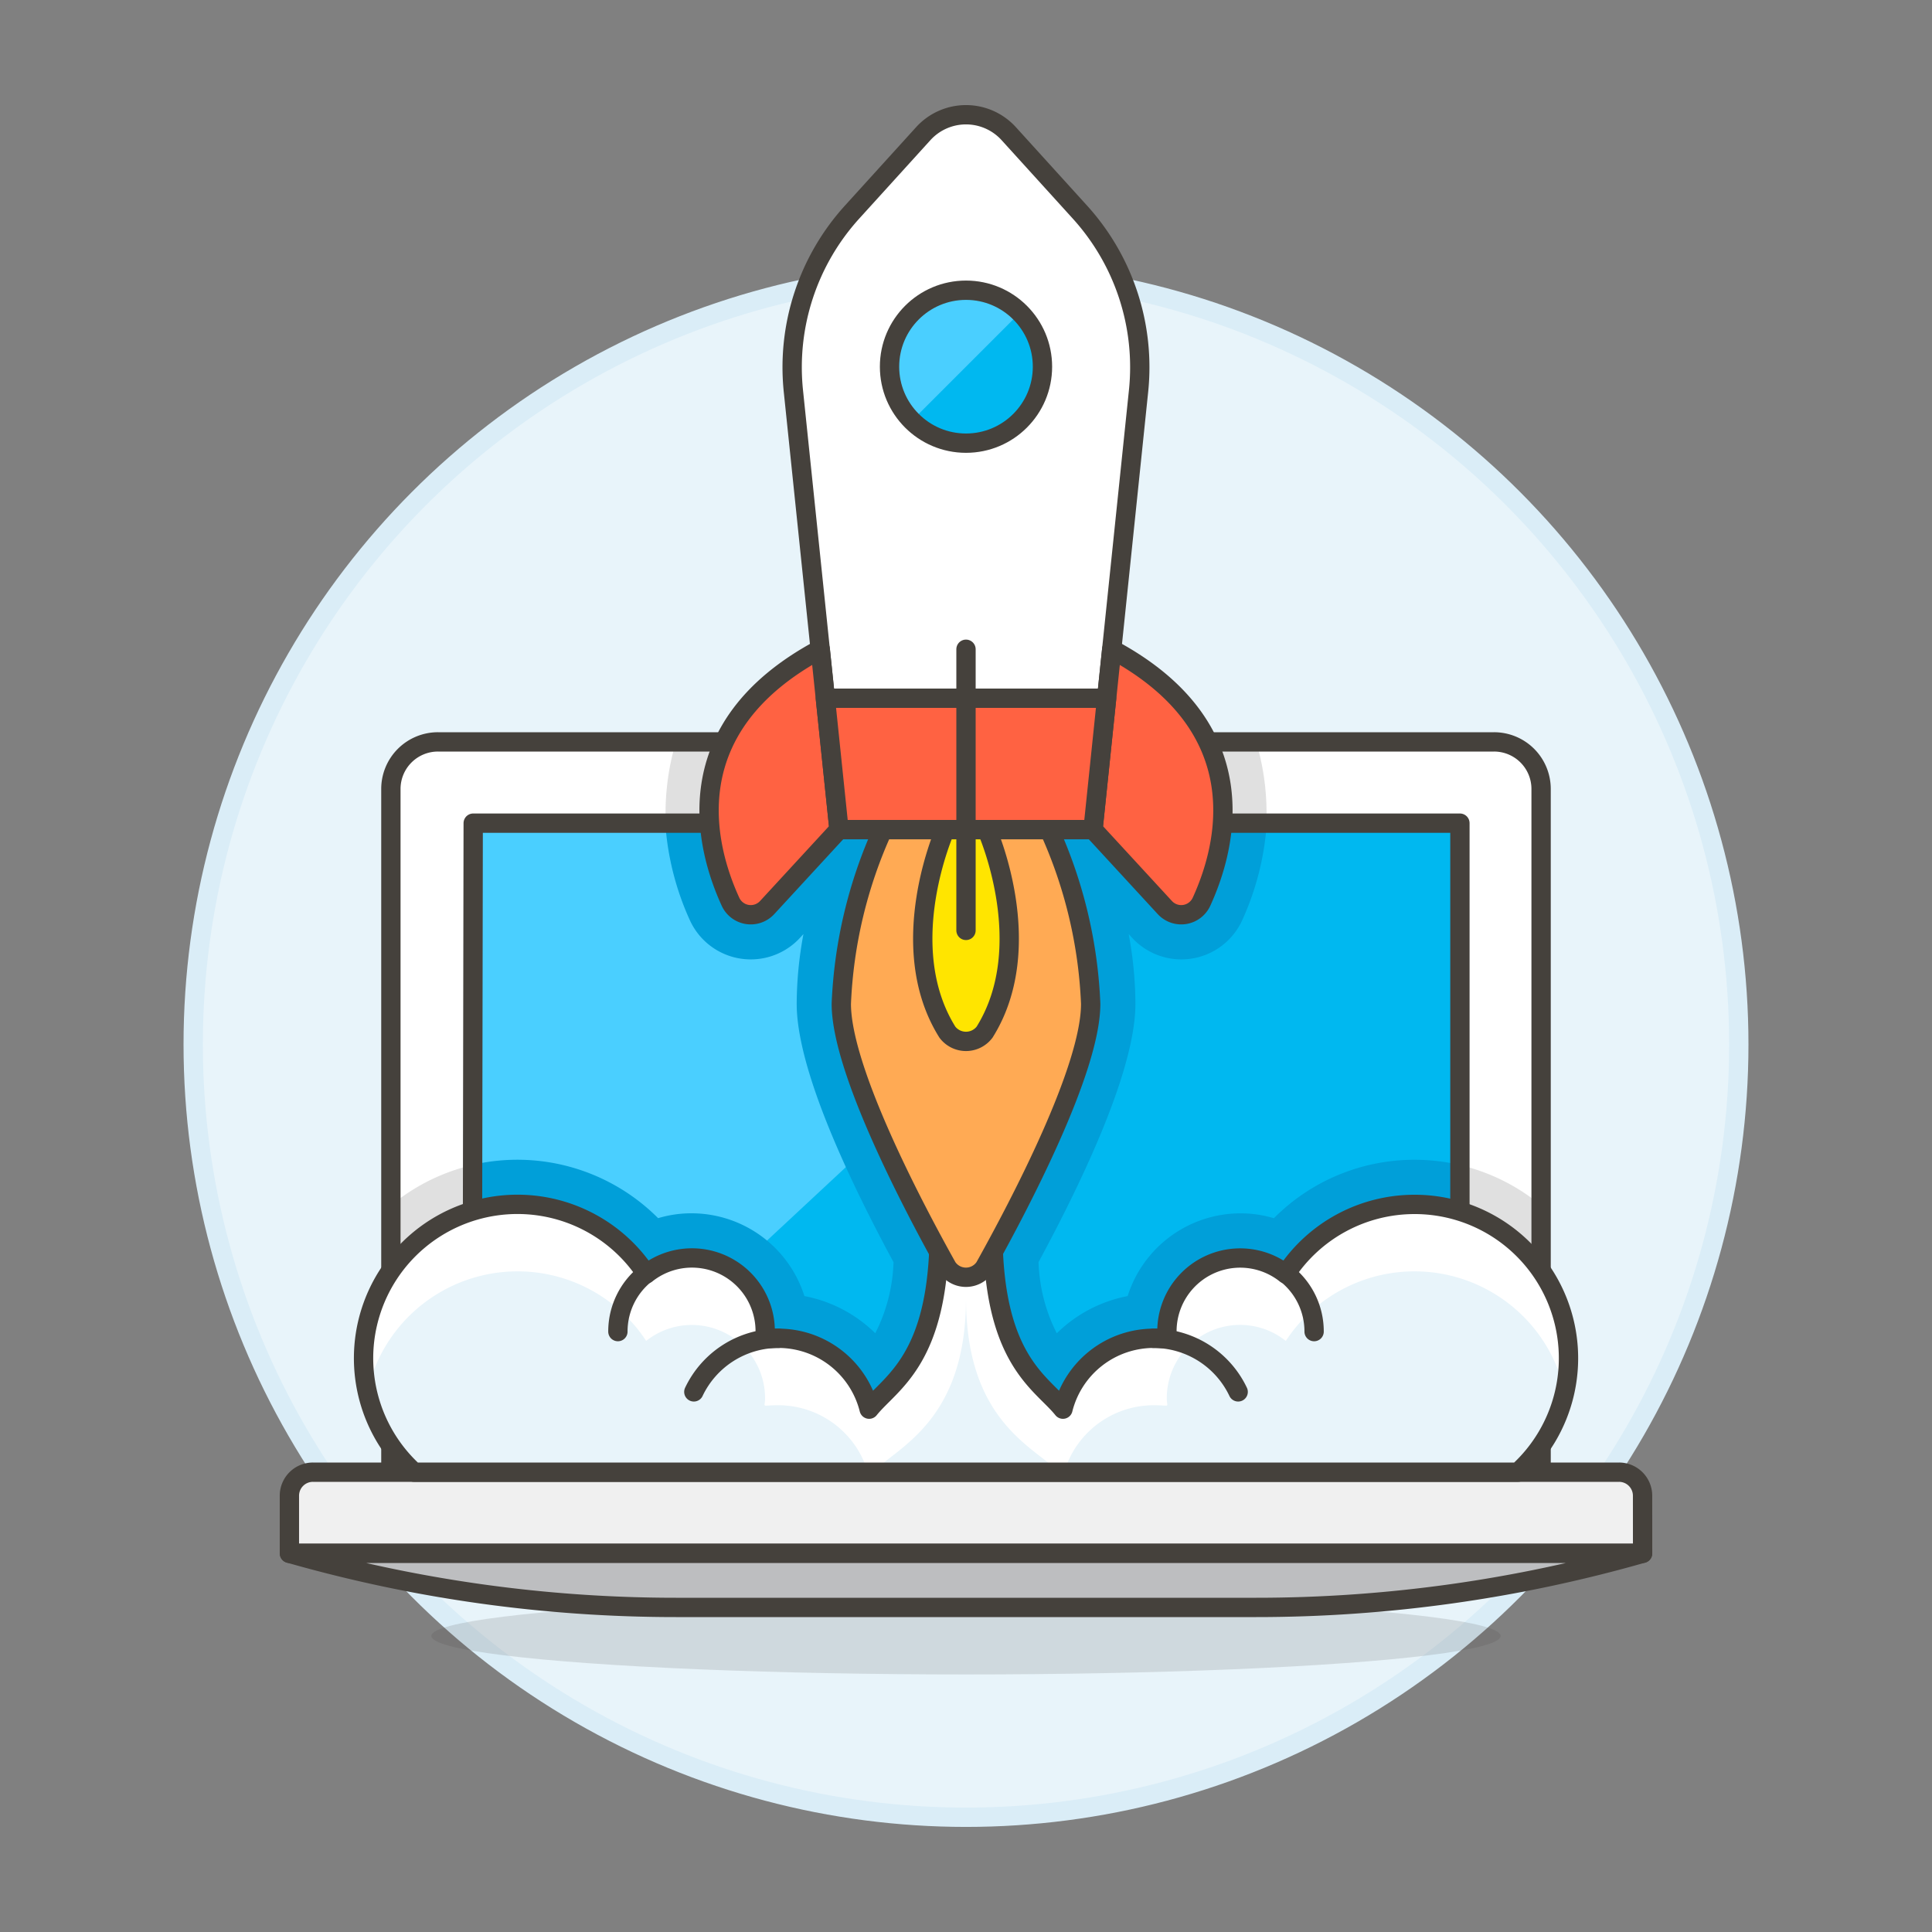<?xml version="1.0" encoding="UTF-8"?> <svg xmlns="http://www.w3.org/2000/svg" viewBox="0 0 100 100"><rect x="0" y="0" width="100" height="100" fill="#808080" stroke="none"/><defs><style> .a, .k { fill: #e8f4fa; } .a { stroke: #daedf7; stroke-miterlimit: 10; } .b { fill: #45413c; opacity: 0.15; } .c, .n { fill: #fff; } .d { fill: #e0e0e0; } .e { fill: none; } .e, .i, .j, .l, .m, .n, .o { stroke: #45413c; stroke-linecap: round; stroke-linejoin: round; } .f { fill: #00b8f0; } .g { fill: #4acfff; } .h { fill: #009fd9; } .i { fill: #f0f0f0; } .j { fill: #bdbec0; } .l { fill: #ffaa54; } .m { fill: #ffe500; } .o { fill: #ff6242; } </style></defs><title>app-launch-laptop--software-app-launch-rocket-startup-laptop-RELEASE-BETA-STABLE-VERSION</title><g><circle class="a" cx="50" cy="54.061" r="40"></circle><g><ellipse class="b" cx="50" cy="84.677" rx="27.67" ry="1.992"></ellipse><g><path class="c" d="M77.331,38.4H22.669a2.436,2.436,0,0,0-2.437,2.436V76.2H79.767V40.84A2.435,2.435,0,0,0,77.331,38.4Z"></path><path class="d" d="M79.767,62.394a10.266,10.266,0,0,0-13.831.661,6,6,0,0,0-1.729-.253,6.134,6.134,0,0,0-5.84,4.283A7.135,7.135,0,0,0,54.7,69.011a8.7,8.7,0,0,1-.944-3.687c2.441-4.518,5.012-10.059,5.013-13.365a20.089,20.089,0,0,0-.349-3.611l.174.188a3.462,3.462,0,0,0,5.7-.9,12.861,12.861,0,0,0,.727-9.229H34.984a12.873,12.873,0,0,0,.727,9.231,3.464,3.464,0,0,0,5.7.9l.175-.19a20.027,20.027,0,0,0-.349,3.607c0,3.308,2.571,8.855,5.012,13.376a8.7,8.7,0,0,1-.945,3.677,7.122,7.122,0,0,0-3.668-1.923A6.135,6.135,0,0,0,35.793,62.8a6,6,0,0,0-1.729.252A10.267,10.267,0,0,0,20.232,62.4V76.2H79.767Z"></path><path class="e" d="M77.331,38.4H22.669a2.436,2.436,0,0,0-2.437,2.436V76.2H79.767V40.84A2.435,2.435,0,0,0,77.331,38.4Z"></path><polygon class="f" points="75.565 42.606 24.493 42.606 24.435 76.2 75.565 76.2 75.565 42.606"></polygon><polygon class="g" points="62.899 42.606 26.828 76.2 24.435 76.2 24.493 42.606 62.899 42.606"></polygon><path class="h" d="M73.216,60.03a10.243,10.243,0,0,0-7.28,3.025,6,6,0,0,0-1.729-.253,6.134,6.134,0,0,0-5.84,4.283A7.135,7.135,0,0,0,54.7,69.011a8.7,8.7,0,0,1-.944-3.687c2.441-4.518,5.012-10.059,5.013-13.365a20.089,20.089,0,0,0-.349-3.611l.174.188a3.462,3.462,0,0,0,5.7-.9,14.47,14.47,0,0,0,1.275-5.027H34.436a14.461,14.461,0,0,0,1.275,5.029,3.464,3.464,0,0,0,5.7.9l.175-.19a20.027,20.027,0,0,0-.349,3.607c0,3.308,2.571,8.855,5.012,13.376a8.7,8.7,0,0,1-.945,3.677,7.122,7.122,0,0,0-3.668-1.923A6.135,6.135,0,0,0,35.793,62.8a6,6,0,0,0-1.729.252,10.288,10.288,0,0,0-9.6-2.76L24.435,76.2h51.13V60.3A10.279,10.279,0,0,0,73.216,60.03Z"></path><polygon class="e" points="75.565 42.606 24.493 42.606 24.435 76.2 75.565 76.2 75.565 42.606"></polygon><path class="i" d="M85.021,80.4H14.979V77.418A1.218,1.218,0,0,1,16.2,76.2H83.8a1.218,1.218,0,0,1,1.219,1.218Z"></path><path class="j" d="M85.02,80.4a72.831,72.831,0,0,1-20,2.8H34.983a72.831,72.831,0,0,1-20-2.8H85.02Z"></path></g><g><g><path class="k" d="M73.216,62.34a7.957,7.957,0,0,0-6.662,3.6A3.792,3.792,0,0,0,60.4,68.923c0,.5.239.347-.693.347a4.842,4.842,0,0,0-4.689,3.668c-1.109-1.386-3.627-2.516-3.627-9.212H48.614c0,6.676-2.517,7.825-3.627,9.212A4.842,4.842,0,0,0,40.3,69.27c-.932,0-.693.149-.693-.347a3.792,3.792,0,0,0-6.159-2.982A7.965,7.965,0,1,0,21.43,76.2H78.57a7.961,7.961,0,0,0-5.354-13.86Z"></path><path class="c" d="M26.784,65.805a7.957,7.957,0,0,1,6.662,3.6A3.792,3.792,0,0,1,39.6,72.388c0,.5-.24.347.693.347A4.829,4.829,0,0,1,44.917,76.2h.257C46.475,74.89,50,73.54,50,67.191c0,6.368,3.525,7.7,4.826,9.009h.257A4.829,4.829,0,0,1,59.7,72.735c.933,0,.693.149.693-.347a3.792,3.792,0,0,1,6.159-2.982,7.964,7.964,0,0,1,14.438,2.641,7.967,7.967,0,0,0-14.438-6.106A3.792,3.792,0,0,0,60.4,68.923c0,.5.24.347-.693.347a4.842,4.842,0,0,0-4.689,3.668c-1.109-1.387-3.627-2.516-3.627-9.212H48.614c0,6.676-2.517,7.825-3.627,9.212A4.842,4.842,0,0,0,40.3,69.27c-.933,0-.693.149-.693-.347a3.792,3.792,0,0,0-6.159-2.982,7.966,7.966,0,0,0-14.438,6.106A7.969,7.969,0,0,1,26.784,65.805Z"></path><path class="e" d="M73.216,62.34a7.957,7.957,0,0,0-6.662,3.6A3.792,3.792,0,0,0,60.4,68.923c0,.5.239.347-.693.347a4.842,4.842,0,0,0-4.689,3.668c-1.109-1.386-3.627-2.516-3.627-9.212H48.614c0,6.676-2.517,7.825-3.627,9.212A4.842,4.842,0,0,0,40.3,69.27c-.932,0-.693.149-.693-.347a3.792,3.792,0,0,0-6.159-2.982A7.965,7.965,0,1,0,21.43,76.2H78.57a7.961,7.961,0,0,0-5.354-13.86Z"></path><path class="e" d="M35.913,72.043A4.852,4.852,0,0,1,40.3,69.27"></path><path class="e" d="M31.982,68.923a3.806,3.806,0,0,1,1.455-3"></path><path class="e" d="M64.087,72.043A4.852,4.852,0,0,0,59.7,69.27"></path><path class="e" d="M68.018,68.923a3.8,3.8,0,0,0-1.454-3"></path></g><g><path class="l" d="M54.305,42.94l-8.606,0a24.193,24.193,0,0,0-2.153,9.017c0,3.405,3.678,10.41,5.48,13.636a1.169,1.169,0,0,0,1.942,0c1.8-3.226,5.485-10.229,5.486-13.634A24.194,24.194,0,0,0,54.305,42.94Z"></path><path class="m" d="M51.077,42.94s2.686,6.008-.115,10.484a1.209,1.209,0,0,1-1.926,0c-2.8-4.478-.111-10.485-.111-10.485Z"></path><g><path class="n" d="M58.931,20.243A11.948,11.948,0,0,0,55.9,10.982L52.213,6.919a2.989,2.989,0,0,0-4.426,0L44.1,10.982a11.948,11.948,0,0,0-3.034,9.261l2.357,22.7H56.574Z"></path><path class="o" d="M43.426,42.939,39.71,46.973a1.154,1.154,0,0,1-1.9-.3c-1.288-2.812-2.947-8.992,4.647-13.066Z"></path><path class="o" d="M56.574,42.939l3.716,4.034a1.154,1.154,0,0,0,1.9-.3c1.288-2.812,2.947-8.992-4.647-13.066Z"></path><polygon class="o" points="42.72 36.139 43.426 42.939 56.574 42.939 57.28 36.139 42.72 36.139"></polygon><g><circle class="f" cx="50" cy="18.98" r="3.958"></circle><path class="g" d="M47.2,21.778a3.958,3.958,0,0,1,5.6-5.6Z"></path><circle class="e" cx="50" cy="18.98" r="3.958"></circle></g><line class="e" x1="50" y1="33.605" x2="50" y2="48.158"></line></g></g></g></g></g></svg> 